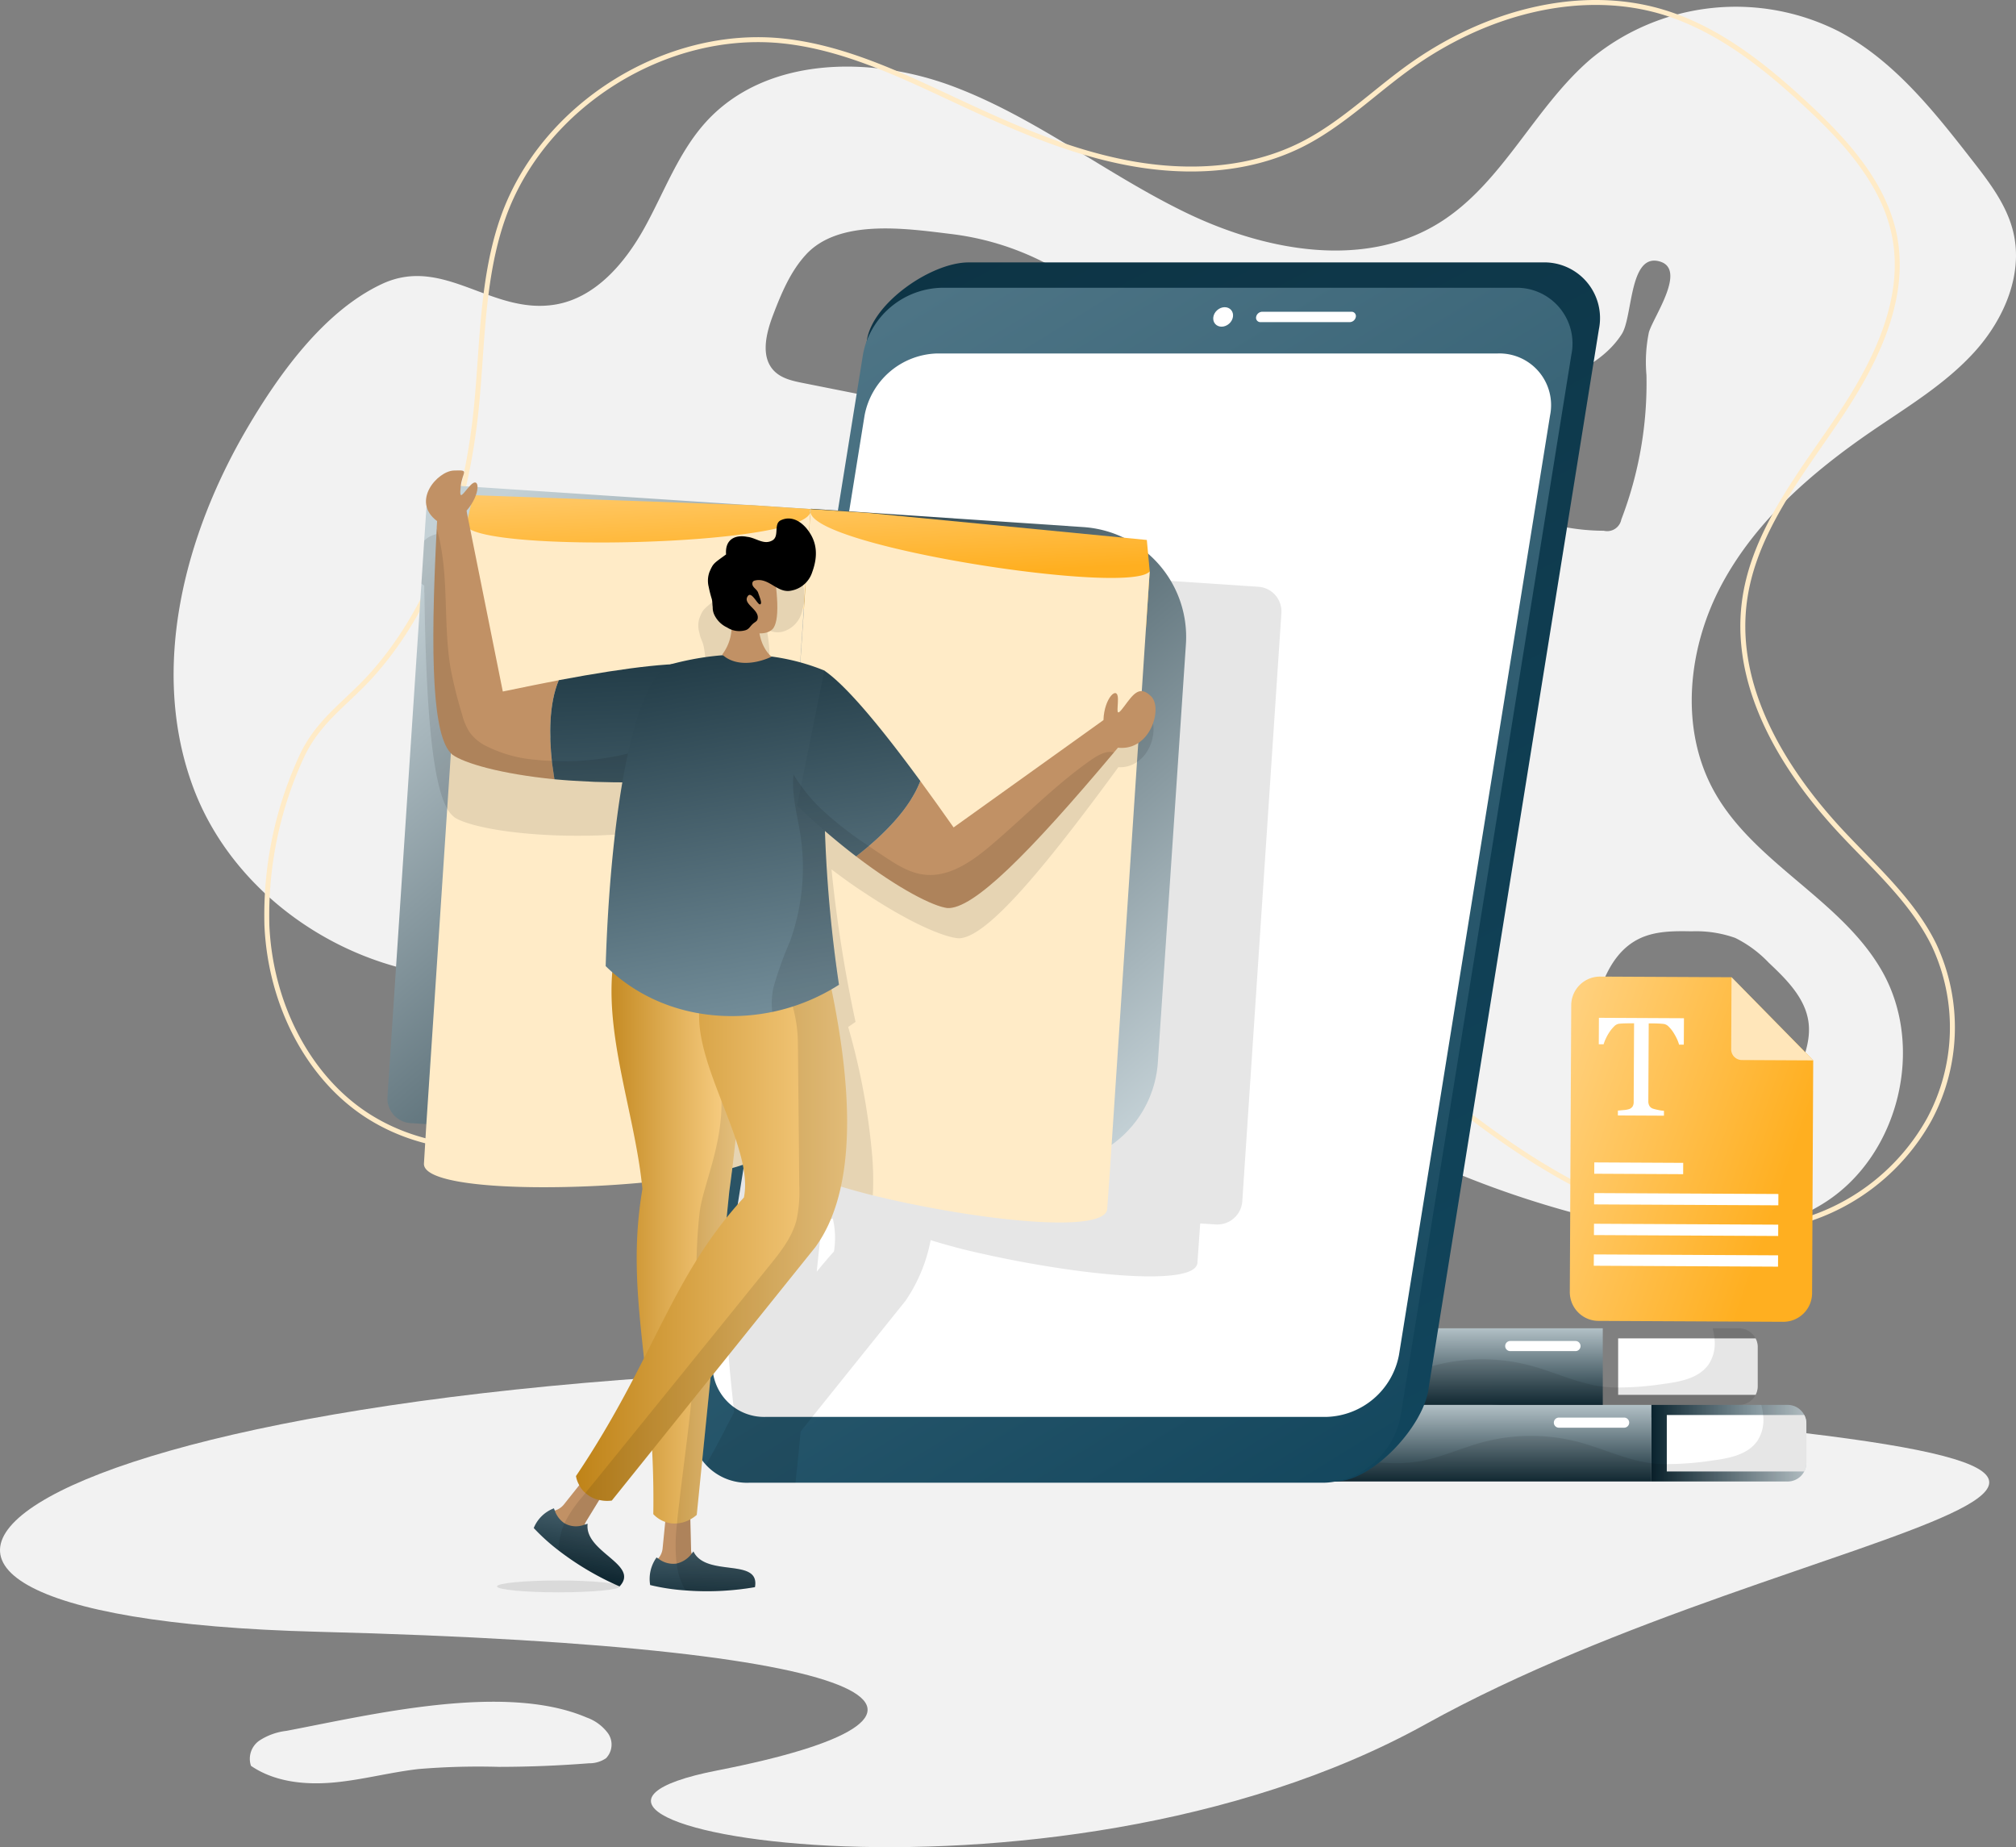 <svg xmlns="http://www.w3.org/2000/svg" xmlns:xlink="http://www.w3.org/1999/xlink" width="357" height="327.043" viewBox="0 0 357 327.043"><rect x="0" y="0" width="357" height="327.043" fill="#808080" stroke="none"/><defs><style>.a{fill:#f2f2f2;}.b{fill:#ffebc7;}.c,.d,.e,.f,.g,.h,.j,.k,.q,.r,.s,.t,.u,.v,.w,.x{fill-rule:evenodd;}.c{fill:url(#a);}.d{fill:url(#b);}.e,.i{fill:#fff;}.f,.l{opacity:0.1;}.g{fill:url(#e);}.h{fill:url(#f);}.j{fill:url(#g);}.k{fill:url(#h);}.m{fill:url(#i);}.n{fill:url(#j);}.o{fill:url(#k);}.p{fill:url(#l);}.q{fill:#c19165;}.r{fill:url(#m);}.s{fill:url(#n);}.t{fill:url(#o);}.u{fill:url(#p);}.v{fill:url(#r);}.x{fill:url(#s);}</style><linearGradient id="a" x1="0.501" y1="1.067" x2="0.499" y2="-0.114" gradientUnits="objectBoundingBox"><stop offset="0" stop-color="#09232e"></stop><stop offset="1" stop-color="#c4d1d6"></stop></linearGradient><linearGradient id="b" x1="0" y1="0.5" x2="1" y2="0.5" xlink:href="#a"></linearGradient><linearGradient id="e" x1="0.306" y1="-0.023" x2="0.692" y2="0.996" gradientUnits="objectBoundingBox"><stop offset="0" stop-color="#0d3445"></stop><stop offset="1" stop-color="#11455c"></stop></linearGradient><linearGradient id="f" x1="0.754" y1="1.061" x2="0.276" y2="0.005" gradientUnits="objectBoundingBox"><stop offset="0" stop-color="#11455c"></stop><stop offset="1" stop-color="#4d7485"></stop></linearGradient><linearGradient id="g" x1="1.111" y1="0.132" x2="-0.371" y2="-0.594" gradientUnits="objectBoundingBox"><stop offset="0" stop-color="#ffaf20"></stop><stop offset="1" stop-color="#ffe6ba"></stop></linearGradient><linearGradient id="h" x1="-0.511" y1="-3.623" x2="-0.706" y2="-2.48" xlink:href="#g"></linearGradient><linearGradient id="i" x1="0.943" y1="1.288" x2="0.248" y2="0.027" xlink:href="#a"></linearGradient><linearGradient id="j" x1="0.414" y1="0.71" x2="0.262" y2="-0.438" gradientUnits="objectBoundingBox"><stop offset="0" stop-color="#ffaf20"></stop><stop offset="1" stop-color="#ffd790"></stop></linearGradient><linearGradient id="k" x1="0.92" y1="1.314" x2="0.149" y2="0.001" xlink:href="#a"></linearGradient><linearGradient id="l" x1="0.321" y1="0.562" x2="0.168" y2="-0.534" xlink:href="#j"></linearGradient><linearGradient id="m" x1="0.683" y1="3.765" x2="0.435" y2="-0.897" gradientUnits="objectBoundingBox"><stop offset="0" stop-color="#88a2ae"></stop><stop offset="1" stop-color="#09232e"></stop></linearGradient><linearGradient id="n" x1="0.794" y1="-2.04" x2="0.396" y2="1.696" xlink:href="#m"></linearGradient><linearGradient id="o" y1="0.5" x2="1" y2="0.5" gradientUnits="objectBoundingBox"><stop offset="0" stop-color="#bf8318"></stop><stop offset="1" stop-color="#ffd790"></stop></linearGradient><linearGradient id="p" x1="0.868" y1="-0.927" x2="0.402" y2="0.974" xlink:href="#m"></linearGradient><linearGradient id="r" x1="0.554" y1="1.246" x2="0.39" y2="-0.284" xlink:href="#m"></linearGradient><linearGradient id="s" x1="0.669" y1="2.284" x2="0.359" y2="-0.692" xlink:href="#m"></linearGradient></defs><g transform="translate(-220.717 -158)"><g transform="translate(220.717 158)"><path class="a" d="M658.2,238.473c6.373-4.368,13.122-8.392,18.3-14.13s8.62-13.7,6.8-21.207c-1.152-4.762-4.241-8.783-7.252-12.648-6.766-8.684-13.825-17.62-23.544-22.789a40.3,40.3,0,0,0-43.879,4.733c-10.179,8.637-15.738,22.228-27.115,29.212-13.313,8.172-30.794,4.863-44.846-1.962s-26.523-16.824-41.151-22.307-33.135-5.268-43.665,6.272c-4.881,5.349-7.389,12.377-10.889,18.716s-8.755,12.508-15.9,13.668c-11.309,1.835-19.706-8.779-30.656-3.641-10.27,4.819-18.239,16-23.805,25.471-11.22,19.08-17.3,42.739-9.64,63.507,9.243,25.068,40.051,40.189,65.182,31.121,13.683-4.937,24.405-15.539,36.389-23.784s27.448-14.327,40.887-8.761c12.324,5.1,18.922,18.152,26.778,28.932,18.263,25.062,47.219,40.707,77.233,48.5,14.224,3.694,30.392,5.508,42.714-2.5,12.924-8.4,17.56-27.355,9.973-40.77-7.195-12.721-22.642-19.093-29.753-31.861-6.21-11.149-4.7-25.429,1.325-36.677S647.678,245.688,658.2,238.473ZM526,241.041a79.624,79.624,0,0,1-5.184,10.812,12.611,12.611,0,0,1-3.426,4.239c-2.027,1.418-4.634,1.627-7.1,1.79-6.975.459-15.428.187-18.982-5.832-3.36-5.691-.814-14.576-6.3-18.257a13.371,13.371,0,0,0-4.943-1.679l-11.06-2.2c-1.847-.367-3.814-.8-5.13-2.142-2.45-2.506-1.426-6.646-.176-9.92,1.456-3.812,3.059-7.678,5.822-10.681,5.885-6.4,17.839-4.6,25.666-3.647a49.155,49.155,0,0,1,26.49,11.792,21.906,21.906,0,0,1,5.427,6.645C529.949,227.869,528.377,234.931,526,241.041Zm65.984,10.024a11.323,11.323,0,0,1-4.23-3.867c-2.029-3.56-.435-8.283,2.508-11.134s6.923-4.3,10.725-5.831c4.979-2,10.131-4.485,13.012-9.012,1.918-3.015,1.3-14.017,6.432-12.9,5.369,1.165-.907,9.942-1.65,12.631a26.128,26.128,0,0,0-.426,7.553,67.437,67.437,0,0,1-4.452,25.564,2.55,2.55,0,0,1-3.1,2A38.487,38.487,0,0,1,591.98,251.065Zm42.074,77.084a21.127,21.127,0,0,1,5.963,4.408c3.134,2.947,6.455,6.243,7.027,10.506.442,3.3-.864,6.55-2.144,9.621a18.1,18.1,0,0,1-5.107,7.79c-3.017,3.018-6.916,8.939-11.248,9.3-3.246.273-9.643-4.1-12.2-5.9-3.966-2.8-7.285-6.85-8.161-11.627a25.642,25.642,0,0,1,.6-9.707c1.135-5.544,3.114-11.657,8.174-14.19,2.856-1.43,6.192-1.426,9.386-1.361A20.715,20.715,0,0,1,634.054,328.15Z" transform="translate(-326.794 -162.098)"></path><path class="a" d="M387.966,1232.643c-168.2,1.822-217.711,44.285-110.938,47.01s118.014,15.31,70.759,24.538,58.248,29.069,125.4-8.182,170.99-43.614,28.309-55.278S387.966,1232.643,387.966,1232.643Z" transform="translate(-220.717 -990.747)"></path><path class="a" d="M423.886,1503.9a11.078,11.078,0,0,0-4.755,1.711,3.912,3.912,0,0,0-1.5,4.479c4.191,2.868,9.578,3.406,14.636,2.949s10-1.812,15.043-2.383a127.933,127.933,0,0,1,14.219-.385q7.983-.011,15.95-.635a5.207,5.207,0,0,0,3.024-.894,3.482,3.482,0,0,0,.362-4.4,8.052,8.052,0,0,0-3.818-2.82C462.484,1495.3,438.814,1501.065,423.886,1503.9Z" transform="translate(-373.186 -1197.447)"></path><g transform="translate(46.769 0)"><path class="b" d="M689.658,376.256c-13.627,0-28.765-6.326-45.972-19.167-2.605-1.946-5.248-3.985-7.8-5.959-13.1-10.112-26.64-20.568-42.742-24.128-13.679-3.024-29.626-1-47.393,6.028-8.5,3.357-16.818,7.531-24.862,11.564-6.244,3.131-12.7,6.371-19.214,9.213-15.658,6.845-37.827,12.786-54.545,2.224-10.588-6.687-17.575-19.754-18.234-34.106h0a67.373,67.373,0,0,1,5.945-29.623c2.075-4.768,5.147-7.678,8.4-10.758,1.56-1.478,3.174-3.005,4.749-4.807,12.376-14.144,16.595-32.958,17.956-46.251.3-2.912.51-5.9.712-8.792.6-8.477,1.215-17.242,4.1-25.368,7.111-20.04,29.24-33.881,50.361-31.468,10.329,1.169,19.971,5.674,29.294,10.03l1.246.582c9.809,4.576,19.471,8.851,29.851,10.874,8.111,1.581,20.067,2.315,30.938-3.177,4.565-2.3,8.647-5.592,12.594-8.769,1.929-1.551,3.92-3.158,5.956-4.636,14.5-10.545,31.566-14.3,45.67-10.04,10.167,3.074,18.625,10.063,25.559,16.492,6.752,6.263,13.9,13.952,15.762,23.5,2.392,12.309-4.425,24.347-10.631,33.461-.8,1.167-1.607,2.336-2.417,3.506-5.979,8.623-12.158,17.539-13.524,27.842-2.135,16.154,8.173,31.027,17.2,40.659,1.167,1.246,2.362,2.471,3.556,3.7,4.785,4.919,9.735,10,12.783,16.253a34.842,34.842,0,0,1-.892,31.329,38.459,38.459,0,0,1-25.3,18.807A41.948,41.948,0,0,1,689.658,376.256ZM580.245,324.767a60.538,60.538,0,0,1,13.089,1.377c16.291,3.6,29.915,14.118,43.089,24.289,2.55,1.97,5.19,4.009,7.792,5.949,20.911,15.608,38.7,21.5,54.355,18.031a37.558,37.558,0,0,0,24.715-18.368,33.948,33.948,0,0,0,.879-30.526c-2.986-6.124-7.885-11.156-12.622-16.023-1.2-1.232-2.4-2.465-3.567-3.714-9.155-9.769-19.61-24.881-17.43-41.376,1.394-10.512,7.637-19.518,13.672-28.226q1.221-1.753,2.413-3.5c6.11-8.973,12.824-20.808,10.493-32.8-1.809-9.3-8.849-16.857-15.495-23.022-6.858-6.362-15.22-13.274-25.216-16.3-13.837-4.177-30.618-.474-44.9,9.91-2.015,1.466-4,3.063-5.918,4.61-3.982,3.206-8.1,6.522-12.748,8.87-11.1,5.6-23.263,4.862-31.5,3.252-10.481-2.04-20.2-6.34-30.057-10.939l-1.248-.582c-9.259-4.327-18.835-8.8-29.021-9.954-20.738-2.356-42.456,11.221-49.434,30.891-2.845,8.013-3.458,16.717-4.052,25.135-.2,2.9-.416,5.894-.714,8.82C465.443,244,461.176,263,448.649,277.317c-1.6,1.831-3.234,3.374-4.807,4.866-3.185,3.017-6.194,5.866-8.2,10.469a66.489,66.489,0,0,0-5.873,29.232h0c.645,14.07,7.474,26.87,17.825,33.406,16.392,10.346,38.263,4.469,53.725-2.286,6.489-2.835,12.936-6.069,19.171-9.2,8.061-4.043,16.4-8.221,24.933-11.6C557.971,327.256,569.63,324.767,580.245,324.767Z" transform="translate(-428.836 -158)"></path></g></g><g transform="translate(452.279 406.736)"><path class="c" d="M1312.037,1264.862v13.56h-57.589a3.285,3.285,0,0,1-3.292-3.291v-6.977a3.285,3.285,0,0,1,3.292-3.292Z" transform="translate(-1251.157 -1264.862)"></path><path class="d" d="M1549.505,1268.154v6.977a3.3,3.3,0,0,1-3.311,3.291h-24.123v-13.56h24.123a3.328,3.328,0,0,1,2.937,1.793A3.186,3.186,0,0,1,1549.505,1268.154Z" transform="translate(-1461.191 -1264.862)"></path><path class="e" d="M1558.889,1274.341v6.977a3.324,3.324,0,0,1-.375,1.517h-24.34v-9.992h24.34A3.186,3.186,0,0,1,1558.889,1274.341Z" transform="translate(-1470.574 -1271.049)"></path><path class="e" d="M1457.615,1276.653H1446.06a.894.894,0,0,1-.894-.894h0a.894.894,0,0,1,.894-.894h11.555a.894.894,0,0,1,.894.894h0A.894.894,0,0,1,1457.615,1276.653Z" transform="translate(-1401.568 -1272.617)"></path><path class="f" d="M1339.472,1268.154v6.977a3.3,3.3,0,0,1-3.311,3.291h-81.712a3.285,3.285,0,0,1-3.292-3.291v-.69a15.054,15.054,0,0,1,5.4-.2c4.671.493,9.4,1.4,14.032.67,3.942-.611,7.608-2.365,11.451-3.41a33.215,33.215,0,0,1,17.186-.039c4.2,1.124,8.179,3.074,12.476,3.686a1.934,1.934,0,0,0,.335.039,20.949,20.949,0,0,0,2.72.158,53.139,53.139,0,0,0,7.883-.611c3.055-.394,6.484-1.005,8.2-3.567a6.743,6.743,0,0,0,.966-4.513,12.838,12.838,0,0,0-.3-1.774v-.02h4.651a3.327,3.327,0,0,1,2.937,1.793A3.184,3.184,0,0,1,1339.472,1268.154Z" transform="translate(-1251.157 -1264.862)"></path></g><g transform="translate(443.664 393.176)"><path class="c" d="M1273.7,1204.523v13.56h-57.589a3.285,3.285,0,0,1-3.292-3.291v-6.977a3.285,3.285,0,0,1,3.292-3.291Z" transform="translate(-1212.822 -1204.523)"></path><path class="d" d="M1511.169,1207.814v6.977a3.3,3.3,0,0,1-3.311,3.291h-24.123v-13.56h24.123a3.328,3.328,0,0,1,2.937,1.793A3.183,3.183,0,0,1,1511.169,1207.814Z" transform="translate(-1422.855 -1204.523)"></path><path class="e" d="M1520.553,1214v6.977a3.323,3.323,0,0,1-.374,1.517h-24.34V1212.5h24.34A3.183,3.183,0,0,1,1520.553,1214Z" transform="translate(-1432.238 -1210.71)"></path><path class="e" d="M1419.28,1216.314h-11.555a.894.894,0,0,1-.894-.894h0a.894.894,0,0,1,.894-.894h11.555a.894.894,0,0,1,.894.894h0A.894.894,0,0,1,1419.28,1216.314Z" transform="translate(-1363.233 -1212.278)"></path><path class="f" d="M1301.136,1207.814v6.977a3.3,3.3,0,0,1-3.311,3.291h-81.712a3.285,3.285,0,0,1-3.292-3.291v-.69a15.04,15.04,0,0,1,5.4-.2c4.671.493,9.4,1.4,14.032.67,3.942-.611,7.608-2.365,11.451-3.409a33.215,33.215,0,0,1,17.186-.04c4.2,1.123,8.179,3.075,12.476,3.686a1.943,1.943,0,0,0,.335.039,20.994,20.994,0,0,0,2.72.158,53.1,53.1,0,0,0,7.883-.611c3.055-.394,6.484-1.005,8.2-3.567a6.742,6.742,0,0,0,.966-4.513,12.8,12.8,0,0,0-.3-1.774v-.02h4.651a3.328,3.328,0,0,1,2.937,1.793A3.181,3.181,0,0,1,1301.136,1207.814Z" transform="translate(-1212.822 -1204.523)"></path></g><g transform="translate(343.147 204.461)"><path class="g" d="M896.4,580.586l-98.945-4.278a9.861,9.861,0,0,1-10.015-11.843L813.5,378.447c1.052-6.541,11.4-13.695,17.983-13.695H933.091a9.861,9.861,0,0,1,10.015,11.842L912.89,564.466C911.838,571.006,902.986,580.586,896.4,580.586Z" transform="translate(-782.399 -364.752)"></path><path class="h" d="M921.358,396.585,891.13,584.459a14.568,14.568,0,0,1-11.354,11.6.688.688,0,0,1-.246.035,11.821,11.821,0,0,1-2.214.211H775.7a9.874,9.874,0,0,1-10.017-11.846l5.1-31.6L790.11,432.649l5.8-36.064a14.1,14.1,0,0,1,.668-2.46c0-.035.035-.035.035-.07a14.549,14.549,0,0,1,13.111-9.314H911.341A9.869,9.869,0,0,1,921.358,396.585Z" transform="translate(-765.524 -380.248)"></path><path class="e" d="M891.044,624.777H791.78a9.15,9.15,0,0,1-9.294-10.99l26.746-166.3a13.457,13.457,0,0,1,12.829-10.99h99.265a9.151,9.151,0,0,1,9.294,10.99l-26.747,166.3A13.457,13.457,0,0,1,891.044,624.777Z" transform="translate(-778.564 -420.376)"></path><ellipse class="i" cx="1.875" cy="1.597" rx="1.875" ry="1.597" transform="matrix(0.748, -0.663, 0.663, 0.748, 91.707, 9.702)"></ellipse><path class="e" d="M1227.114,405.459h-15.8a.766.766,0,0,1-.778-.92h0a1.126,1.126,0,0,1,1.074-.92h15.8a.766.766,0,0,1,.778.92h0A1.126,1.126,0,0,1,1227.114,405.459Z" transform="translate(-1110.526 -394.885)"></path></g><g transform="translate(498.699 330.906)"><path class="j" d="M1500.835,942.261l-.2,41.214a5.094,5.094,0,0,1-5.12,5.069l-32.715-.162a5.094,5.094,0,0,1-5.069-5.12l.252-50.769a5.094,5.094,0,0,1,5.12-5.069l23.271.115Z" transform="translate(-1457.726 -927.424)"></path><g transform="translate(5.132 7.286)"><path class="i" d="M1495.621,964.606l-.84,0a5.7,5.7,0,0,0-.391-1.043,9.38,9.38,0,0,0-.634-1.142,5.761,5.761,0,0,0-.795-.984,1.592,1.592,0,0,0-.833-.485q-.379-.051-.951-.078t-1.061-.03l-.708,0-.069,13.817a1.6,1.6,0,0,0,.167.737,1.135,1.135,0,0,0,.594.521,7.268,7.268,0,0,0,.918.236,6.7,6.7,0,0,0,1.089.164l0,.865-8.157-.041,0-.864q.341-.023,1.041-.092a4.014,4.014,0,0,0,.969-.178,1.182,1.182,0,0,0,.593-.454,1.477,1.477,0,0,0,.193-.8l.069-13.927-.706,0q-.377,0-.937.014t-1.072.074a1.484,1.484,0,0,0-.836.477,6.381,6.381,0,0,0-.8.976,8.276,8.276,0,0,0-.651,1.159,7.054,7.054,0,0,0-.395,1.015l-.852,0,.023-4.687,15.059.075Z" transform="translate(-1480.562 -959.844)"></path></g><rect class="i" width="15.745" height="2.005" transform="translate(4.342 32.899) rotate(0.284)"></rect><rect class="i" width="32.627" height="2.005" transform="translate(4.315 38.329) rotate(0.285)"></rect><rect class="i" width="32.627" height="2.005" transform="translate(4.288 43.759) rotate(0.285)"></rect><rect class="i" width="32.627" height="2.005" transform="translate(4.261 49.189) rotate(0.285)"></rect><path class="k" d="M1599.434,942.66l-12.643-.063a1.9,1.9,0,0,1-1.886-1.905l.063-12.754Z" transform="translate(-1556.325 -927.822)"></path></g><path class="f" d="M874.835,602.958l-63.3-4.218a.129.129,0,0,0-.035.105v-.105l-10.475-.7H800.7l-.6-.035-1.089-.07L779.685,718.143c.633-.035,1.266-.07,1.9-.141a2.42,2.42,0,0,0,.07.457v.035c.035.211.035.422.07.633a74.848,74.848,0,0,0-.914,16.591v.035c.211,4.077.633,8.119,1.09,12.373l.106.949c-.492.949-.984,1.9-1.511,2.882v.035q-1.582,3.111-3.48,6.432a10.151,10.151,0,0,0,7.592,3.164h8.26l.457-4.324.457-4.745,2.074-2.6,16.485-20.527a28.293,28.293,0,0,0,4.464-10.756c1.793.563,3.691,1.09,5.729,1.617a199.178,199.178,0,0,0,19.93,3.761c11.6,1.547,21.371,1.582,21.582-1.371l.492-6.96,2.777.176a4.423,4.423,0,0,0,4.675-4.077l6.925-104.148A4.375,4.375,0,0,0,874.835,602.958Zm-75.15,117.681c-1.089,1.2-2.074,2.39-3.058,3.585l.492-4.675c.176-1.406.316-2.777.492-4.147.668-.176,1.265-.387,1.863-.6A15.051,15.051,0,0,1,799.685,720.639Zm10.65-104.183.281-4.675a.034.034,0,0,0,.035-.035Zm.914-13.568c-.035,0-.035,0-.035-.035l.211-3.128Z" transform="translate(-431.285 -341.07)"></path><g transform="translate(289.323 241.287)"><ellipse class="l" cx="10.889" cy="1.048" rx="10.889" ry="1.048" transform="translate(19.409 196.538)"></ellipse><g transform="translate(0 2.647)"><path class="m" d="M600.925,544.6v.105a1.085,1.085,0,0,0-.035.351v.176l-.281,4.288-.844,12.794-.844,12.408-.281,4.253-2.707,40.668-2.5,37.856H593.4l-21.23-1.406-39.262-2.6-2.812-.175a4.375,4.375,0,0,1-4.078-4.675l6.011-90.861.492-7.592.387-5.694a4.374,4.374,0,0,1,4.675-4.077l52.548,3.48h.281Z" transform="translate(-526.01 -540.406)"></path><path class="n" d="M585.715,553.563l1.237-5.419,49.246,1.767,10.484.694-1.173,17.712-60.466-4.612Z" transform="translate(-571.777 -546.405)"></path><path class="b" d="M623.232,561.887l-1.16,17.083-1.09,16.661L618.276,636.3l-2.5,37.856c0,.035,0,.035-.035.07v.035c-.386,2.671-8.752,4.745-19.191,5.94a189.286,189.286,0,0,1-20.527,1.125c-11.7,0-21.406-1.265-21.2-4.218l.422-6.96,3.691-55.817,2.425-36.45.246-3.515.668-10.123C565.165,568.952,621.194,567.862,623.232,561.887Z" transform="translate(-548.352 -557.06)"></path><path class="b" d="M859.294,559.611l-.035.246V560a.109.109,0,0,1-.035.07v-.176a1.086,1.086,0,0,1,.035-.351C859.294,559.576,859.294,559.576,859.294,559.611Z" transform="translate(-784.344 -555.241)"></path><g transform="translate(67.393 4.195)"><path class="o" d="M19.492,0H67.855a0,0,0,0,1,0,0V113.137a0,0,0,0,1,0,0H19.492A19.492,19.492,0,0,1,0,93.646V19.492A19.492,19.492,0,0,1,19.492,0Z" transform="matrix(-0.998, -0.067, 0.067, -0.998, 67.732, 117.409)"></path><path class="p" d="M915.488,570.108l-.509-5.535-49.047-4.763-10.484-.7-1.181,17.712,60.545,3.428Z" transform="translate(-847.894 -559.102)"></path><path class="b" d="M859.259,559.6c-.035-.035-.035-.035-.035-.07a1.085,1.085,0,0,1,.035-.351c0-.035.035-.071.035-.105v.176l-.035.246Z" transform="translate(-851.737 -559.072)"></path><path class="b" d="M893.5,572.048l-.668,10.123-.949,14.306-.633,9.315-4.78,72.127v.035l-.492,6.96c-.211,2.952-9.983,2.917-21.582,1.371a199.106,199.106,0,0,1-19.93-3.761c-10.3-2.6-18.489-5.8-18.559-8.506v-.105l2.531-37.856,2.707-40.668,1.125-16.661,1.16-17.153C834.2,567.8,889.985,576.337,893.5,572.048Z" transform="translate(-825.907 -561.012)"></path></g></g><path class="f" d="M681.527,610.216a3.628,3.628,0,0,0-1.371-.808c-1.3-.316-2.144,1.09-3.269,2.847-1.511,2.285-1.09.773-1.23-1.195-.141-2.566-2.46-.035-2.285,3.866l-25.237,20.7c-2.285-2.812-4.429-5.448-6.432-7.839-8.436-10.018-14.517-16.169-18.208-18.383h-.035a39.711,39.711,0,0,0-4.007-1.09h-.035a35.515,35.515,0,0,0-5.484-.773,7.488,7.488,0,0,1-2.32-4.042,3.25,3.25,0,0,0,2.215-.808c.808-.984.808-3.515.141-7.487a3.629,3.629,0,0,0,2.777.457,4.906,4.906,0,0,0,3.445-3.515,3.133,3.133,0,0,0,.105-.492,7.055,7.055,0,0,0-1.687-7.206c-1.265-1.3-2.953-2-4.569-1.09-1.3.738,0,2.812-1.265,3.656-1.476.949-2.917-.281-4.5-.351-1.9-.246-3.937.527-3.515,3.374-.176.141-.316.281-.457.387-1.652,1.371-1.722,1.441-2.285,2.882a4.5,4.5,0,0,0,.035,2.636c.141.879.492,1.3.7,2.179.141.492.141.844.246,1.371a2.764,2.764,0,0,0,.352,1.3,4.594,4.594,0,0,0,2.425,2.109c.281.14.527.211.773.316a7.591,7.591,0,0,1-1.336,4.534c.07.07.176.07.246.141a50.91,50.91,0,0,0-9.174,2.179h-.035a171.729,171.729,0,0,0-19.613,4.112c-2.988.773-6.257,1.687-9.736,2.636l-7.1-26.257L558.4,585.3c2.355-3.058,1.968-6.467.351-4.5-1.265,1.547-1.793,3.023-1.687.281.141-2.707,1.512-3.023-1.371-2.742a4.53,4.53,0,0,0-2.39,1.2l-.492,7.592a2.514,2.514,0,0,0,.492.352V588.6l.035.211c.281,20.316,1.371,33.427,4.042,38.207a5.432,5.432,0,0,0,1.336,1.547c2.179,1.371,8.752,2.847,18.313,3.163,2.214.07,4.569.07,7.1,0,1.582-.07,3.269-.141,4.956-.246a246.112,246.112,0,0,0-.844,32.654c.422.351.844.633,1.265.949-.141,6.643,1.547,13.5,3.445,20.351.668,2.5,1.406,4.991,2.039,7.452,10.439-1.2,18.8-3.269,19.191-5.94.071,2.706,8.26,5.9,18.559,8.506a52.514,52.514,0,0,0-.14-7.381,119.223,119.223,0,0,0-4.218-22.425c.422-.316.879-.6,1.3-.914a242.566,242.566,0,0,1-4.253-26.995c2,1.512,3.937,2.918,5.8,4.112,7.944,5.308,14.165,7.944,16.731,8.085,4.569-.035,13.743-10.51,27.628-29.42.211-.281.422-.562.633-.879a5.1,5.1,0,0,0,3.3-.914C682.616,616.719,683.214,611.692,681.527,610.216Z" transform="translate(-546.787 -567.1)"></path><g transform="translate(6.824)"><g transform="translate(1.312 7.123)"><path class="q" d="M583.227,605c.141,1.054.281,2,.422,2.882-9.526-.949-15.993-2.847-18.067-4.359-3.515-2.918-3.972-16.766-2.777-40.036v-.211c.035-.387.035-.738.07-1.125l5.2-1.828,6.432,32.021q5.325-1.107,9.912-2c-1.793,4.288-1.687,9.912-1.23,14.271C583.192,604.751,583.227,604.857,583.227,605Z" transform="translate(-562.211 -560.322)"></path><path class="r" d="M681.586,681.185l-8.717,14.2-2.18,3.55-1.863,3.058c-2.32,0-4.569-.035-6.678-.105-2.531-.105-4.886-.246-7.1-.457-.141-.879-.281-1.828-.422-2.882,0-.141-.035-.246-.035-.387-.457-4.359-.562-9.983,1.23-14.271q19.35-3.638,25.729-2.707Z" transform="translate(-633.611 -653.874)"></path></g><path class="q" d="M563.552,535.766c2.582-2.922,2.406-6.336.664-4.469-1.352,1.449-1.993,2.885-1.686.169s1.685-2.921-1.216-2.821-7.642,5.471-2.972,8.947S563.552,535.766,563.552,535.766Z" transform="translate(-556.375 -528.626)"></path><path class="f" d="M601.47,612.748l-2.18,3.55-1.863,3.058c-2.32,0-4.569-.035-6.678-.105-2.531-.105-4.886-.246-7.1-.457-9.526-.949-15.993-2.847-18.067-4.358-3.515-2.918-3.972-16.766-2.777-40.035,2.284,7.909,1.089,16.415,2.425,24.569a74.594,74.594,0,0,0,2.074,8.366,10.709,10.709,0,0,0,1.23,2.988,7.891,7.891,0,0,0,3.2,2.671,23.623,23.623,0,0,0,8.647,2.355,25.716,25.716,0,0,0,2.812.176,37.552,37.552,0,0,0,6.292-.105,45.951,45.951,0,0,0,8.19-1.441C599.009,613.627,600.274,612.924,601.47,612.748Z" transform="translate(-560.9 -564.114)"></path><g transform="translate(32.858 78.591)"><path class="q" d="M748.815,1352.715l-9.938.053-4.784.027c-.767-1.348.211-2.379.978-3.41a3.174,3.174,0,0,0,.766-1.692l.476-4.784.264-2.855a2.906,2.906,0,0,1,2.3-1.243,2.516,2.516,0,0,1,1.8,1.11l.079,2.537.132,5.366a2.9,2.9,0,0,0,.106.714C741.758,1351.446,746.595,1350.151,748.815,1352.715Z" transform="translate(-726.798 -1235.333)"></path><path class="s" d="M751.232,1386.665a50.14,50.14,0,0,1-12.291.581,37.068,37.068,0,0,1-6.264-.951,6.494,6.494,0,0,1,1.136-4.89,1.769,1.769,0,0,0,.291.185,4.237,4.237,0,0,0,3.251.9,4.667,4.667,0,0,0,2.669-1.745l.317-.4C742.589,1385,752.183,1381.353,751.232,1386.665Z" transform="translate(-725.831 -1267.539)"></path><path class="t" d="M725.085,912.5q-.6,7.453-1.639,14.907l-5.762,57.277a6.31,6.31,0,0,1-1.137.793,5.635,5.635,0,0,1-2.352.714,4.661,4.661,0,0,1-2.088-.264,5.237,5.237,0,0,1-2.115-1.375c.4-25.163-5.154-38.537-1.929-57.568-1.427-14.8-8.194-30.555-4.255-44.458l21.885-4.176A267.75,267.75,0,0,1,725.085,912.5Z" transform="translate(-702.591 -878.351)"></path><path class="f" d="M767.137,1088.05a50.139,50.139,0,0,1-12.291.581,4.51,4.51,0,0,1-.344-.608,14.759,14.759,0,0,1-.687-1.665,13.484,13.484,0,0,1-.555-2.484,30.467,30.467,0,0,1,.079-7.11c0-.132.026-.238.026-.37.132-1.322.291-2.67.449-3.991,1.031-8.934,2.405-17.841,2.775-26.828.317-7.982-.185-16.017.766-23.974.714-5.788,6.114-15.775,2.786-26.395.4-.608,3.663,8.21,4.087,7.866q-.595,7.454-1.639,14.907l-5.762,57.277a6.311,6.311,0,0,1-1.137.793l.132,5.366a2.891,2.891,0,0,0,.106.713l.317-.4C758.494,1086.385,768.088,1082.737,767.137,1088.05Z" transform="translate(-741.736 -968.923)"></path></g><g transform="translate(19.087 85.727)"><path class="q" d="M658.045,1333.618l-8.59-5.524-3.674-2.352c.132-1.56,1.506-1.85,2.722-2.3a3.279,3.279,0,0,0,1.533-.978l2.8-3.516,1.929-2.458a3.571,3.571,0,0,1,2.3-.026,2.394,2.394,0,0,1,1.11,2.141l-1.8,2.96-2.3,3.753a4.176,4.176,0,0,0-.291.608C652.865,1328.755,657.543,1330.288,658.045,1333.618Z" transform="translate(-644.776 -1225.011)"></path><path class="u" d="M656.509,1360.18a51.2,51.2,0,0,1-10.81-6.37,35.753,35.753,0,0,1-4.388-3.965,6.259,6.259,0,0,1,3.568-3.489l.159.4a4.413,4.413,0,0,0,1.718,2.247,4.1,4.1,0,0,0,3.568.238,4.026,4.026,0,0,0,.529-.159C650.219,1354.127,660.157,1356.294,656.509,1360.18Z" transform="translate(-641.311 -1248.322)"></path><path class="t" d="M716.994,961.887l-36.052,44.881a6.138,6.138,0,0,1-2.22-.106,5.068,5.068,0,0,1-2.458-1.242,4.237,4.237,0,0,1-1.084-1.375,4.694,4.694,0,0,1-.582-1.612c14.008-20.854,16.678-35.1,29.735-49.321,2.3-11.128-15.225-31-4.335-40.467l10.7-1.48,7.771-1.057Q727.435,947.5,716.994,961.887Z" transform="translate(-667.118 -910.108)"></path><path class="f" d="M665.753,1010.415a4.176,4.176,0,0,0-.291.608,4.024,4.024,0,0,0,.529-.159c-.634,5.048,9.3,7.216,5.656,11.1a51.2,51.2,0,0,1-10.81-6.37,10.511,10.511,0,0,1,.291-2.405,11.024,11.024,0,0,1,.74-2.352c0-.026.026-.026.026-.053a22.478,22.478,0,0,1,3.251-4.784c.159-.185.317-.4.449-.581,1.057-1.3,2.114-2.564,3.145-3.859q14.67-18.079,29.286-36.185c2.035-2.511,4.123-5.1,4.943-8.22a23.765,23.765,0,0,0,.5-6.132q-.119-12.608-.238-25.216c-.027-5.233-1.692-8.722-3.013-13.533a3.485,3.485,0,0,1-.185-1.11l7.771-1.057q8.96,37.388-1.48,51.779l-36.052,44.881a6.139,6.139,0,0,1-2.221-.106Z" transform="translate(-656.449 -910.108)"></path></g><path class="v" d="M739.316,732.148a35.238,35.238,0,0,1-11.815,4.811c-10.044,2.062-21.251-.079-29.5-8.115.74-24.106,4.282-50.352,11.55-53.444,9.885-2.643,18.951-2.22,27.172,1.11a.026.026,0,0,1,.026.026c-.264,8.854-.291,17.207-.026,25,0,1.137.053,2.273.106,3.383A240.492,240.492,0,0,0,739.316,732.148Z" transform="translate(-666.177 -641.081)"></path><path class="q" d="M789.843,647.045c1.842,1.767,5.15,2.017,8.721.4-1.842-1.729-2.594-4.436-2.218-8.119l-4.977,1.252A8.228,8.228,0,0,1,789.843,647.045Z" transform="translate(-737.378 -614.449)"></path><path class="q" d="M789.843,604.652q6.766,3.5,8.909,1.466c1.241-1.353,1.128-5.977-.376-13.8l-7.819,1.992Z" transform="translate(-737.378 -578.008)"></path><path class="w" d="M786.873,577.494c2.556-.639,3.985,2.368,6.541,1.767a4.813,4.813,0,0,0,3.646-3.27c1.053-2.895.9-5.451-1.053-7.781-1.2-1.391-2.819-2.18-4.511-1.391-1.353.639-.188,2.819-1.5,3.571-1.541.865-2.894-.489-4.473-.639-1.88-.376-3.947.263-3.721,3.12-2.218,1.616-2.255,1.541-2.932,3.082a4.47,4.47,0,0,0-.15,2.631,21.237,21.237,0,0,0,.564,2.218c.113.526.075.865.15,1.391a3.051,3.051,0,0,0,.263,1.316,4.692,4.692,0,0,0,2.293,2.293,3.944,3.944,0,0,0,3.233.489c.639-.188.789-.639,1.278-1.09.376-.376.827-.451.9-.977.3-1.692-2.857-2.631-1.691-4.06.677-.714,1.691,1.654,2.105,1.541.451-.113-.075-1.278-.338-2.068-.263-.714-1.128-.94-1.015-1.729A.521.521,0,0,1,786.873,577.494Z" transform="translate(-728.656 -557.993)"></path><g transform="translate(65.712 35.428)"><path class="q" d="M941.729,730.219c-.238.291-.476.555-.714.846-15.092,17.947-24.925,27.806-29.5,27.542-2.537-.317-8.564-3.357-16.15-9.145.687-.529,1.427-1.137,2.247-1.824,3.383-2.881,7.454-7.057,9.119-11.524,1.85,2.511,3.806,5.26,5.894,8.22l26.537-19Z" transform="translate(-884.901 -716.554)"></path><path class="x" d="M870.623,705.839c-1.665,4.467-5.735,8.643-9.119,11.524-.819.687-1.559,1.3-2.247,1.824-1.771-1.348-3.621-2.855-5.524-4.493-1.612-1.4-3.251-2.907-4.943-4.493l.714-3.515,4.123-20.4a.026.026,0,0,1,.026.026C857.2,688.738,862.879,695.267,870.623,705.839Z" transform="translate(-848.791 -686.28)"></path><path class="q" d="M1087.177,707.625c.105-3.9,2.564-6.273,2.564-3.721,0,1.982-.511,3.469,1.117,1.274s2.726-3.787,4.779-1.735-.11,9.716-5.9,9.071S1087.177,707.625,1087.177,707.625Z" transform="translate(-1032.913 -698.85)"></path></g><path class="f" d="M889.451,750.5c-15.092,17.947-24.925,27.806-29.5,27.542-2.537-.317-8.564-3.357-16.15-9.145-1.771-1.348-3.621-2.855-5.524-4.493a240.491,240.491,0,0,0,2.484,27.224,35.239,35.239,0,0,1-11.815,4.811,13.106,13.106,0,0,1,.211-4.308,64.38,64.38,0,0,1,2.934-8.194,38.743,38.743,0,0,0,1.85-18.846c-.555-3.568-1.612-7.11-1.216-10.679a19.844,19.844,0,0,0,1.322,1.982,28.518,28.518,0,0,0,4.123,4.625,62.889,62.889,0,0,0,7.876,6.053c.9.634,1.8,1.216,2.7,1.824,2.167,1.427,4.44,2.907,7.031,3.224,4.308.555,8.326-2.167,11.657-4.969,6.026-5.075,11.5-10.81,17.973-15.33C887.151,750.608,888.42,750.185,889.451,750.5Z" transform="translate(-767.624 -700.563)"></path></g></g></g></svg>